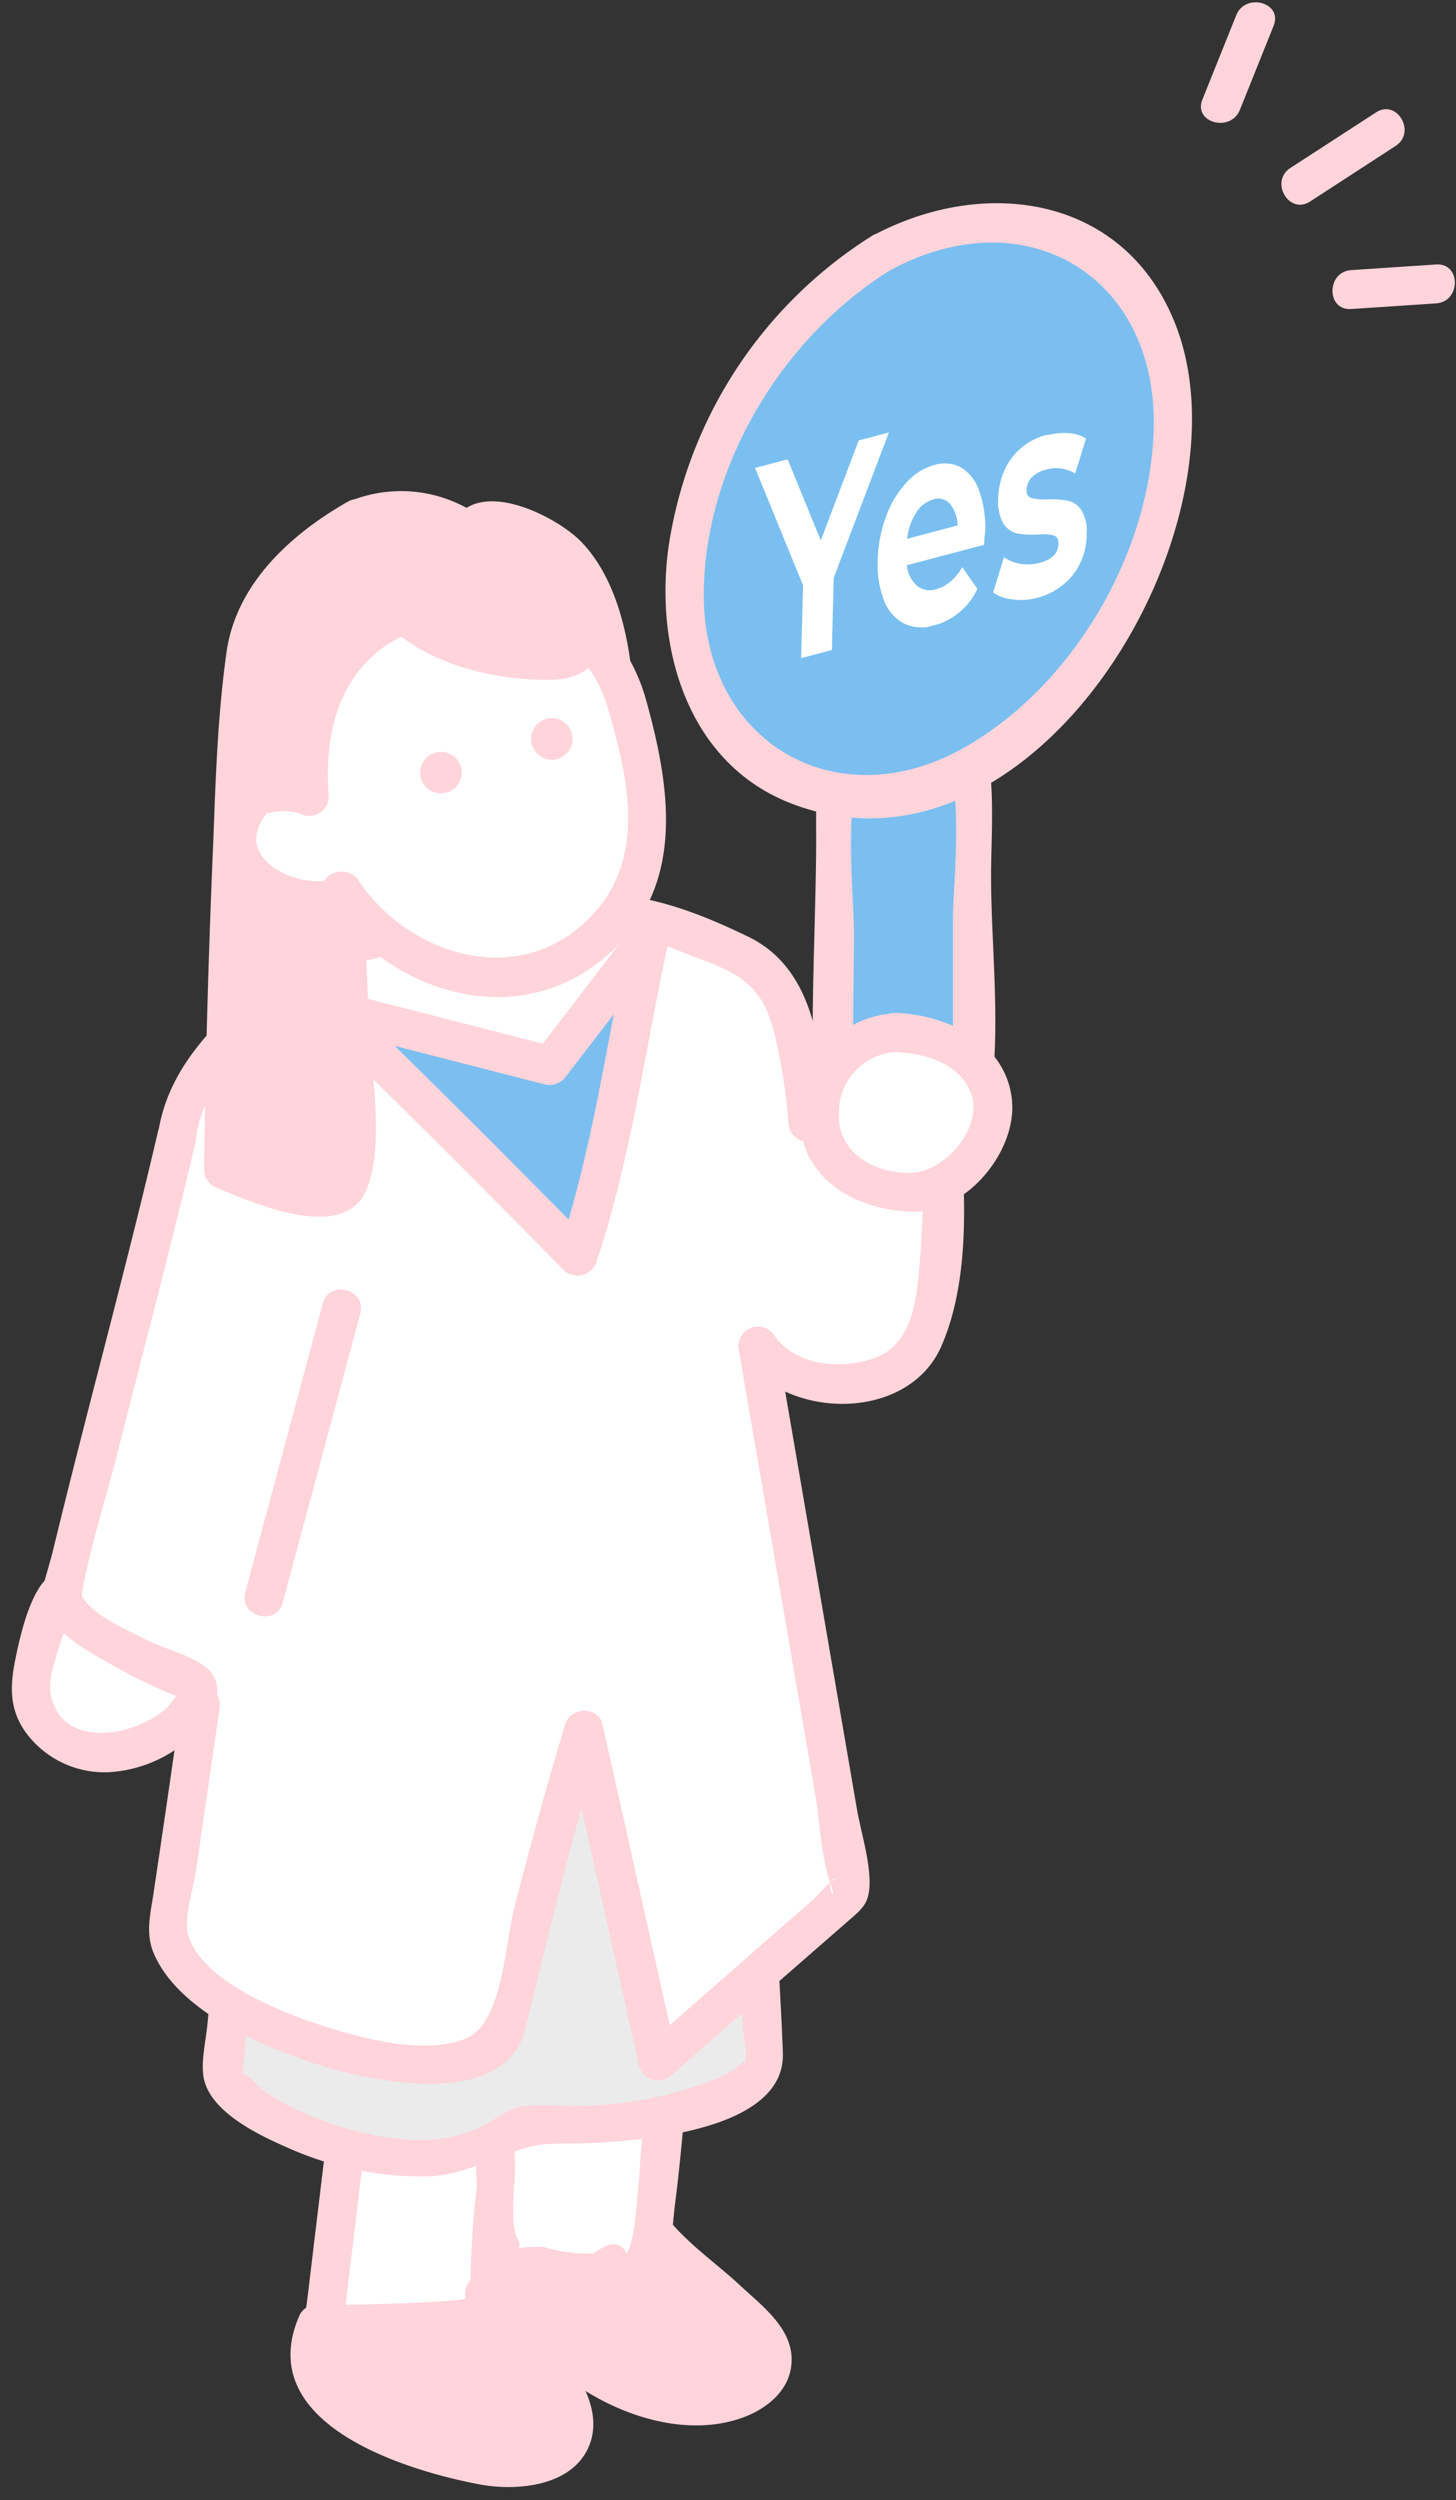 <svg id="レイヤー_1" data-name="レイヤー 1" xmlns="http://www.w3.org/2000/svg" xmlns:xlink="http://www.w3.org/1999/xlink" viewBox="0 0 134 230"><rect x="0" y="0" width="134" height="230" fill="#333333" stroke="none"/><defs><style>.cls-1{fill:none;}.cls-2{fill:#ffd4db;}.cls-3{fill:#fff;}.cls-4{fill:#ebebeb;}.cls-5{fill:#7abff0;}.cls-6{isolation:isolate;}.cls-7{clip-path:url(#clip-path);}</style><clipPath id="clip-path"><polygon class="cls-1" points="68.98 62.03 69.49 43.05 100.39 34.86 99.89 53.83 68.98 62.03"/></clipPath></defs><path class="cls-2" d="M50,199.74a27.26,27.26,0,0,1,6.67-3.46l2.19,7.86,10,9.3c1,.93,2.07,2,2.2,3.34.23,2.34-2.39,3.95-4.7,4.32-6.16,1-12.32-2.42-16.53-7-2-2.24-3.82-5-3.6-8.06A9.18,9.18,0,0,1,50,199.74Z"/><path class="cls-2" d="M50.9,201.28A30.72,30.72,0,0,1,57.15,198l-2.21-1.25c.57,2,1.11,4.06,1.7,6.08,1,3.29,3.42,4.86,6,7.22,1.66,1.53,7.9,5.82,5.16,8.73-1.92,2-7.8.07-9.68-.8-6.37-2.94-13.9-10.69-6.82-17,1.73-1.53-.81-4.06-2.53-2.53-12.36,11,7.16,28.35,19.49,24,2.09-.74,4.14-2.26,4.53-4.56.57-3.42-2.56-5.66-4.76-7.71-2.72-2.52-6.56-5-7.9-8.29a57.58,57.58,0,0,1-1.69-6.08,1.81,1.81,0,0,0-2.21-1.25,35.49,35.49,0,0,0-7.1,3.63C47.22,199.5,49,202.61,50.9,201.28Z"/><path class="cls-3" d="M32.7,189.62l15.84-1.45a70.29,70.29,0,0,0-3.4,23c.4,2.74,2.6,5.87-.85,5.79-2.52-.35-15.27,2.12-14.69-1.48Q31.14,202.56,32.7,189.62Z"/><path class="cls-2" d="M32.7,191.41,48.54,190l-1.72-2.26a75.19,75.19,0,0,0-3.45,19.9,23.82,23.82,0,0,0,.05,4.05,33.8,33.8,0,0,1,.92,3.46c-.23.3-3,.16-3.49.2-2,.14-4.05.39-6.08.37-3.78,0-3.4,0-2.94-3.88q1.34-11.1,2.66-22.18c.27-2.29-3.31-2.27-3.58,0L29.14,204.4c-.3,2.47-.59,4.93-.89,7.4-.16,1.35-.83,3.31-.37,4.66,1.3,3.81,7.53,2.84,10.5,2.62s9,.77,9.58-3.25c.16-1.14-.44-2.27-.66-3.35a28.14,28.14,0,0,1-.21-7.56,72.1,72.1,0,0,1,3.18-16.27,1.81,1.81,0,0,0-1.73-2.27L32.7,187.83C30.43,188,30.4,191.61,32.7,191.41Z"/><path class="cls-3" d="M63.79,179.25c-2.41,7.48-3.4,23-3.4,23l-1,5.72c-3.93,1.83-8.66,1.38-13.44-.92,0,0-1-18.59.05-27.21Z"/><path class="cls-2" d="M62.07,178.78c-1.78,5.87-2.44,12.09-3,18.17-.16,1.73-.21,3.5-.43,5.23,0,.31-.3,4.4-1,5.13q-.75-1.69-3,0a14,14,0,0,1-4.68-.61c-4.8,0-1.41,1-2.31-.7-.8-1.47-.2-5.29-.25-6.94a144.86,144.86,0,0,1,.36-19.21L46,181.64l17.84-.6c2.3-.07,2.31-3.65,0-3.57L46,178.06a1.85,1.85,0,0,0-1.79,1.79c-1,9-.52,18.2,0,27.21A1.77,1.77,0,0,0,45,208.6c3.84,1.66,11.46,4.24,15.26.93,1.58-1.38,1.61-4.83,1.87-6.8,1-7.71,1.13-15.48,3.4-23C66.19,177.52,62.73,176.58,62.07,178.78Z"/><path class="cls-2" d="M44.59,211c2.66,3.41,4.56,5.06,6.88,8.71a6,6,0,0,1,1.33,3.88c-.36,2.74-3.9,3.62-6.66,3.5-3.72-.17-13.36-4.06-16.25-6.41s-.72-6.81-.72-6.81S46,214.85,44.59,211Z"/><path class="cls-2" d="M43.32,212.21c1.8,2.25,10.24,9.85,5.57,12.77-2.23,1.41-6.86-.63-9-1.4-2.5-.91-5.69-1.91-7.83-3.61a3.39,3.39,0,0,1-1.88-3.15,8.18,8.18,0,0,1,.46-1.94c.92,2.56-2.74-.14-.55.77,2.63,1.11,8.32.08,11.1-.41,2.58-.46,5.79-1.53,5.11-4.77-.47-2.25-3.92-1.3-3.45.95.08.38-11.74.72-13.69.61a1.73,1.73,0,0,0-1.55.88c-4.44,9.84,9.1,14.24,16.51,15.65,3.44.65,8.61.2,10.12-3.6,2.11-5.33-5.5-11.66-8.4-15.28C44.41,207.89,41.9,210.43,43.32,212.21Z"/><path class="cls-4" d="M71.39,155.35,69.08,159c.47,19.11,1.33,31.49,1.33,31.49-5.89,4.57-13.89,5.47-22.73,4.89-5.59,6.41-22.68,2-27-4,0,0,.35-15.89,6.33-39.71C41.21,156.81,57,160.1,71.39,155.35Z"/><path class="cls-2" d="M69.85,154.44a20,20,0,0,0-2.31,3.67c-1,2.78-.08,7.2,0,10.16.21,6,.46,12,.81,18,0,1,.53,2.72.22,3.64-.41,1.21.3-.82-.29-.13-1,1.16-3.49,1.9-4.91,2.38a36.57,36.57,0,0,1-12.22,1.55c-4.08-.07-3.45,0-6.56,1.79-5,2.78-12.52.83-17.29-1.43a18.49,18.49,0,0,1-3.2-1.85c-.06,0-2.18-2.4-1.7-.94a6.86,6.86,0,0,1,.11-2.11c.74-12.51,3.16-24.94,6.16-37.08l-2.2,1.25c14.59,5.18,30.21,8.35,45.38,3.69,2.19-.67,1.26-4.13-1-3.45-14.58,4.48-29.48,1.28-43.48-3.69a1.8,1.8,0,0,0-2.2,1.25,226.06,226.06,0,0,0-6.07,35c-.13,1.5-.66,3.64-.33,5.14.69,3.09,5.1,5.17,7.71,6.31a30.09,30.09,0,0,0,13,2.63c4.36-.18,7.57-3,11.64-3,5.39,0,21.21-.54,20.93-8.36-.18-5-.55-10-.75-15-.16-4-.16-8-.4-12-.16-2.55.65-3.54,2-5.67C74.17,154.3,71.08,152.5,69.85,154.44Z"/><path class="cls-3" d="M16.27,104.56c.42-6.93,10.28-14.21,16.16-17.89l23.81-2.94S68,86.92,70.73,89.37s3.62,13.94,3.62,13.94l11.92-2.56s2.22,22.68-3.6,25.24c-9,3.94-13-2.23-13-2.23l8.64,50.29L60.54,189.64l-6.82-30.51s-4.62,15.22-7.48,28.78c-9.56,6.59-31.53-5-30.8-10.52,0,0,1.47-9.77,3-20.58a22.68,22.68,0,0,0-6.07-.31c-2.86,0-6.29-.74-7.25-3.43a7.78,7.78,0,0,1,.15-4.35C8.19,136,13.11,118,16.27,104.56Z"/><path class="cls-2" d="M18.06,104.56c.7-5.4,6-9.68,10.05-12.76,2.14-1.62,3.68-3,6.09-3.55,5.78-1.31,12-1.5,17.94-2.22,1-.13,2-.33,3.07-.38.52,0,1.18-.1.79-.13,2.61.23,5.67,1.67,8.09,2.57,4.1,1.52,6.1,2.64,7.18,7a53,53,0,0,1,1.3,8.23A1.81,1.81,0,0,0,74.83,105l11.92-2.56-2.26-1.72a83.34,83.34,0,0,1,.18,15.15c-.3,3.33-.52,7.57-4,9-3,1.17-7.42.87-9.4-2A1.8,1.8,0,0,0,68,124.24l7.07,41.11c.43,2.55.5,5.57,1.37,8,.8,2.23-.93-.52.62-.54-.51,0-1.85,1.62-2.2,1.93L59.28,188.38l3,.79-6.82-30.51c-.4-1.79-3-1.62-3.45,0-1.7,5.59-3.24,11.24-4.69,16.9-.86,3.36-1.08,10.66-4.48,12-3.18,1.24-7.38.42-10.53-.42-4.22-1.13-13.38-4.19-14.95-9-.52-1.62.4-4.15.65-5.83q1.09-7.5,2.18-15a1.85,1.85,0,0,0-1.25-2.21c-5.35-1-12.89,1.7-11.6-7.27.66-4.63,2.24-9.3,3.39-13.83,2.44-9.65,5-19.27,7.27-28.94.54-2.24-2.91-3.2-3.45-1-3,12.85-6.52,25.58-9.63,38.41-.92,3.79-3.31,9.36-.49,12.88,3.25,4.08,9.19,2.36,13.55,3.17l-1.25-2.21q-1.26,8.91-2.59,17.8c-.28,1.93-.78,3.71,0,5.57,2.36,5.61,10.81,9,16.12,10.56s16.36,3.47,18.08-3.58c2.22-9.07,4.41-18.13,7.12-27.07H52l6.82,30.51a1.81,1.81,0,0,0,3,.79l16.06-14c1.49-1.31,2.13-1.71,2.15-3.68,0-2.22-.82-4.74-1.19-6.92l-7.39-43-3.27,1.38c4.1,6,15.3,6.2,18.42-.74,3-6.76,2.16-16,1.47-23.17A1.82,1.82,0,0,0,85.8,99l-11.92,2.56,2.26,1.73c-.53-6.3-.94-14-7.23-17.09-5.25-2.55-10.62-4.53-16.39-3.82-6.43.8-13.8.71-20,2.48-3.89,1.1-8,5-10.93,7.76-3.51,3.3-6.44,7-7.08,11.92C14.18,106.84,17.76,106.82,18.06,104.56Z"/><path class="cls-2" d="M32.94,47.7C37.67,45.18,43.25,49,43.25,49s1.25-2.82,7.47.85C56,53,56.54,63.79,56.54,63.79L30,57.81s3.79,49.27,1.85,51.6c-1.79,2.16-11.25-1.8-11.25-1.8s.72-46.72,2.7-50.36A22.92,22.92,0,0,1,32.94,47.7Z"/><path class="cls-2" d="M33.41,49.43a9.29,9.29,0,0,1,8.94,1.14,1.8,1.8,0,0,0,2.45-.64c.51-1,4.5,1.12,5,1.49A10.59,10.59,0,0,1,53.44,57a26.66,26.66,0,0,1,1.31,6.8L57,62.06l-26.56-6a1.8,1.8,0,0,0-2.26,1.72c.76,10,1.42,20,1.92,30,.29,5.85.65,11.75.45,17.61,0,.59.18,2.11-.16,2.63-.58.9.43.12-1.08.25-2.56.23-5.92-1.4-8.26-2.37l1.31,1.73q.21-13.2.7-26.38c.22-5.71.45-11.43.94-17.12.6-7,3.25-11.06,9.82-14.86A1.79,1.79,0,0,0,32,46.16c-5.27,3-10.27,7.57-11.15,13.83-.8,5.67-1,11.45-1.21,17.16q-.66,15.22-.86,30.46a1.86,1.86,0,0,0,1.31,1.73c3.36,1.38,11.57,5,13.62.15,1.75-4.14.4-11.1.24-15.42-.46-12.1-1.28-24.19-2.2-36.26l-2.27,1.73,26.56,6a1.81,1.81,0,0,0,2.26-1.73c-.29-4.71-1.41-10.48-4.84-14-2.28-2.32-9.46-6-11.78-1.71l2.44-.64A12.54,12.54,0,0,0,32.46,46C30.36,46.84,31.28,50.31,33.41,49.43Z"/><path class="cls-2" d="M29,94.07c7.77,7.45,15.36,15.09,22.91,22.76a1.81,1.81,0,0,0,3-.79c3.15-9.37,4.5-19.69,6.6-29.34.48-2.25-3-3.21-3.46-1-2.09,9.65-3.44,20-6.59,29.34l3-.79C46.85,106.63,39.26,99,31.49,91.54c-1.67-1.6-4.2.93-2.53,2.53Z"/><path class="cls-3" d="M5.67,146.76c.1,2.72,10.25,7.42,11.64,7.78,2.91.74-1.48,5.88-6.32,6.63a7.29,7.29,0,0,1-7.91-4C1.83,154.68,5.6,144.77,5.67,146.76Z"/><path class="cls-2" d="M4,147.24c.43,2.81,4.23,4.75,6.43,6a48.79,48.79,0,0,0,4.69,2.34c.49.21,1,.41,1.48.6.73.29-.26-.3-.2-.36-.37.37-.63.86-1,1.24-2.59,2.51-9.47,4.11-10.7-1-.35-1.43.41-3.43.81-4.79.25-.85.64-1.68.86-2.54.37-1.44.94-.42-.7-.47l-1.54-.89-.18-.65c.29,2.25,3.87,2.28,3.58,0S5,144.1,3.78,145.82s-1.93,4.66-2.36,6.8c-.52,2.55-.57,4.68,1,6.83a9,9,0,0,0,7.37,3.6,12.17,12.17,0,0,0,8.28-3.7c1.39-1.42,2.86-3.95,1.16-5.71-1.24-1.28-4.16-1.94-5.72-2.76s-5.83-2.57-6.14-4.6C7.05,144,3.6,145,4,147.24Z"/><path class="cls-2" d="M29.71,119.9l-7.14,26.59c-.6,2.23,2.85,3.18,3.45.95l7.14-26.59c.6-2.22-2.85-3.17-3.45-.95Z"/><path class="cls-3" d="M23.52,73.35c1.41-1,3.31-.57,5,0a21.47,21.47,0,0,1,0-4.75c.87-8.71,7.42-14.32,19.31-13.23,10.43,2,9.84,10.17,11.86,18.41,1.51,6.14-3.41,13.56-9.9,15.69-1.91.62-7.62.83-12.36-1.62a16.31,16.31,0,0,1-5.89-5.92l.19.59A6.6,6.6,0,0,1,22,77,4.11,4.11,0,0,1,23.52,73.35Z"/><path class="cls-2" d="M24.42,74.89A5.07,5.07,0,0,1,28,75a1.79,1.79,0,0,0,2.26-1.72c-.58-6.82,1.58-13.24,8.59-15.49,7.36-2.37,14.86-.32,17.13,7.48,1.9,6.53,3.56,13.88-1.76,19.21C47.8,91,37.66,88,33,81c-1.07-1.61-3.93-.65-3.27,1.38l.19.58,1.25-2.2c-3.43,1.35-10.34-1.8-6.41-6.15,1.55-1.7-1-4.24-2.53-2.53-6,6.63,2.52,15,9.89,12.13A1.82,1.82,0,0,0,33.39,82l-.19-.58L29.93,82.8c5.17,7.74,16,12,24.36,6.32C63.17,83,62,73.48,59.45,64.36,56.79,55,48.2,51.86,39.08,54.06S26,64.39,26.7,73.32L29,71.59a8.26,8.26,0,0,0-6.35.21C20.51,72.72,22.33,75.8,24.42,74.89Z"/><path class="cls-2" d="M40.58,69.17a1.91,1.91,0,0,1,0,3.82A1.91,1.91,0,0,1,40.58,69.17Z"/><path class="cls-2" d="M50.79,66.07a1.91,1.91,0,0,1,0,3.82A1.91,1.91,0,0,1,50.79,66.07Z"/><path class="cls-2" d="M52.4,56c.92.8,1.79,2,1.43,3.13A2.42,2.42,0,0,1,52,60.63a7.31,7.31,0,0,1-2.47,0,37.36,37.36,0,0,1-7.22-1.25,12.49,12.49,0,0,1-6.1-3.88l3.27-1.9A13.13,13.13,0,0,1,52.4,56Z"/><path class="cls-2" d="M51.14,57.23c.3,1.4,0,2-1,1.68-.62,0-1.23-.1-1.84-.18A32.08,32.08,0,0,1,44,58a12.35,12.35,0,0,1-6.48-3.74l-.37,2.81c4.62-2.69,9.42-3.49,14,.15,1.78,1.42,4.33-1.1,2.53-2.53a15.42,15.42,0,0,0-11.34-3.54c-2.79.3-4.67,1.46-7,2.83A1.81,1.81,0,0,0,35,56.8c3.79,4.23,10.27,5.83,15.82,5.74,4.86-.08,6.13-4.59,2.89-7.84A1.79,1.79,0,0,0,51.14,57.23Z"/><path class="cls-5" d="M83,63.35h.52c3.3,0,6,3.4,6,7.58v28.9a8.19,8.19,0,0,1-2.82,6.44l-.85.68a4.92,4.92,0,0,1-6.17.1,8.17,8.17,0,0,1-3-6.65L77,70.83C77,66.68,79.69,63.35,83,63.35Z"/><path class="cls-2" d="M83,65.14c6.75,0,4.7,15.21,4.7,19.26V95.67c0,2.84.58,7.7-2.29,9.33q-1.31,1.31-3.25-.33-4.28.3-3.68-4.27c0-.12,0-.25,0-.38-.06-.89,0-1.8,0-2.69l.12-11.22c.05-4.08-2-20.16,4.36-21,2.25-.28,2.28-3.87,0-3.58-8.68,1.1-7.78,10.37-7.85,16.93-.08,7.25-.49,14.57-.24,21.8.14,4.23,2.41,9.17,7.19,9.56,4.6.36,8.32-4.08,9-8.24,1.13-6.72.15-14.28.15-21.07,0-6.6,1.57-19-8.28-19A1.79,1.79,0,0,0,83,65.14Z"/><path class="cls-5" d="M81.18,23.25A20.92,20.92,0,0,1,91.69,20.2c9.59,0,16.29,7.61,16.29,18.52,0,12-7.82,25.54-18.19,31.53a21.05,21.05,0,0,1-10.51,3c-9.6,0-16.3-7.62-16.3-18.53C63,42.79,70.8,29.24,81.18,23.25Z"/><path class="cls-2" d="M82.08,24.79c12.3-6.59,24.43.57,24.1,14.63C105.91,50.83,98.8,63,88.88,68.7,77,75.51,64.79,68.28,64.77,54.77c0-11.88,7.3-23.86,17.31-30,2-1.2.17-4.29-1.8-3.09A41,41,0,0,0,61.56,50.1c-1.38,9.34,1.66,20.07,11.19,23.79,22.3,8.7,42.74-25.22,35.45-44C103.57,18,90.66,16.13,80.28,21.7,78.25,22.79,80.05,25.88,82.08,24.79Z"/><path class="cls-3" d="M82.39,95c7,0,11.38,5.79,7.54,10.88-1.25,1.65-3.38,3.86-5.45,3.82-3.11-.07-6.3-1-8.19-3.27S75.63,99,76.6,98C78.09,96.59,80,95,82.39,95Z"/><path class="cls-2" d="M82.39,96.8c2.69.08,6,1,7,3.88,1.07,3.08-2.39,7-5.34,7.21-3.4.2-7-1.81-6.84-5.4a5.52,5.52,0,0,1,5.22-5.69c2.28-.19,2.3-3.77,0-3.58a9.19,9.19,0,0,0-8.79,8.92c-.39,6,4.84,9.24,10.41,9.33,4.86.09,9.57-5.53,9.08-10.29-.54-5.3-6-7.82-10.7-8C80.09,93.15,80.09,96.72,82.39,96.8Z"/><path class="cls-2" d="M114.11,10.11l3.11-7.75c.85-2.14-2.61-3.07-3.45-.95l-3.11,7.75c-.86,2.13,2.6,3.06,3.45.95Z"/><path class="cls-2" d="M120.57,18.54l7.87-5.11c1.93-1.25.14-4.35-1.8-3.09l-7.88,5.11c-1.93,1.25-.13,4.35,1.81,3.09Z"/><path class="cls-2" d="M124.35,28.43l7.82-.52c2.29-.15,2.31-3.73,0-3.58l-7.82.52c-2.28.15-2.3,3.73,0,3.58Z"/><g class="cls-6"><g class="cls-7"><polyline class="cls-3" points="81.81 39.78 79.03 40.52 75.54 49.72 72.49 42.26 69.49 43.05 73.91 53.86 73.73 60.55 76.56 59.8 76.73 53.16 81.81 39.78"/><path class="cls-3" d="M83.49,49.55a5.47,5.47,0,0,1,.83-2.39,2.75,2.75,0,0,1,1.58-1.22,1.45,1.45,0,0,1,1.52.4,3.26,3.26,0,0,1,.71,2l-4.64,1.23M86,42.78a5.39,5.39,0,0,0-2.59,1.63,9.12,9.12,0,0,0-1.87,3.13,12.24,12.24,0,0,0-.76,4,9.22,9.22,0,0,0,.56,3.66,4,4,0,0,0,1.82,2.14,3.76,3.76,0,0,0,2.79.21,6.2,6.2,0,0,0,4-3.37l-1.39-2a5,5,0,0,1-1.09,1.33,3.24,3.24,0,0,1-1.31.69,1.84,1.84,0,0,1-1.76-.31A2.82,2.82,0,0,1,83.46,52l7.12-1.88c0-.7.08-1.08.08-1.14a10,10,0,0,0-.53-3.79A4,4,0,0,0,88.44,43,3.21,3.21,0,0,0,86,42.78"/><path class="cls-3" d="M96.35,40a5.82,5.82,0,0,0-3.9,3.25,6.71,6.71,0,0,0-.58,2.57,4.07,4.07,0,0,0,.49,2.37,2.09,2.09,0,0,0,1.27.89,8.79,8.79,0,0,0,1.89.1,4.29,4.29,0,0,1,1.44.08c.31.09.46.35.45.76q0,1.31-1.77,1.77a4.25,4.25,0,0,1-1.74.08,3.75,3.75,0,0,1-1.5-.6l-1,3.23a3.53,3.53,0,0,0,1.75.64A5.74,5.74,0,0,0,95.45,55a6.19,6.19,0,0,0,2.4-1.21,5.65,5.65,0,0,0,1.57-2,6.14,6.14,0,0,0,.59-2.53,3.9,3.9,0,0,0-.48-2.32,2,2,0,0,0-1.24-.87,9,9,0,0,0-1.87-.13,5.2,5.2,0,0,1-1.49-.12q-.47-.13-.45-.81a1.68,1.68,0,0,1,.46-1.08,2.74,2.74,0,0,1,1.32-.72,3.35,3.35,0,0,1,2.69.35l1-3.21a3.36,3.36,0,0,0-1.6-.5,6.07,6.07,0,0,0-2,.2"/></g></g><path class="cls-5" d="M59.73,86.22s-6.11,28.12-6.6,29.34c0,0-14.32-14.55-22.91-22.76L50.64,98Z"/><path class="cls-2" d="M58,85.75c-2.09,9.65-3.44,20-6.59,29.34l3-.79C46.85,106.63,39.26,99,31.49,91.54l-1.74,3,20.41,5.23a1.89,1.89,0,0,0,2-.83l9.08-11.8c1.41-1.83-1.7-3.61-3.08-1.81L49.1,97.13l2-.82L30.7,91.08a1.8,1.8,0,0,0-1.74,3c7.77,7.45,15.36,15.09,22.91,22.76a1.81,1.81,0,0,0,3-.79c3.15-9.37,4.5-19.69,6.6-29.34C61.94,84.45,58.49,83.49,58,85.75Z"/></svg>